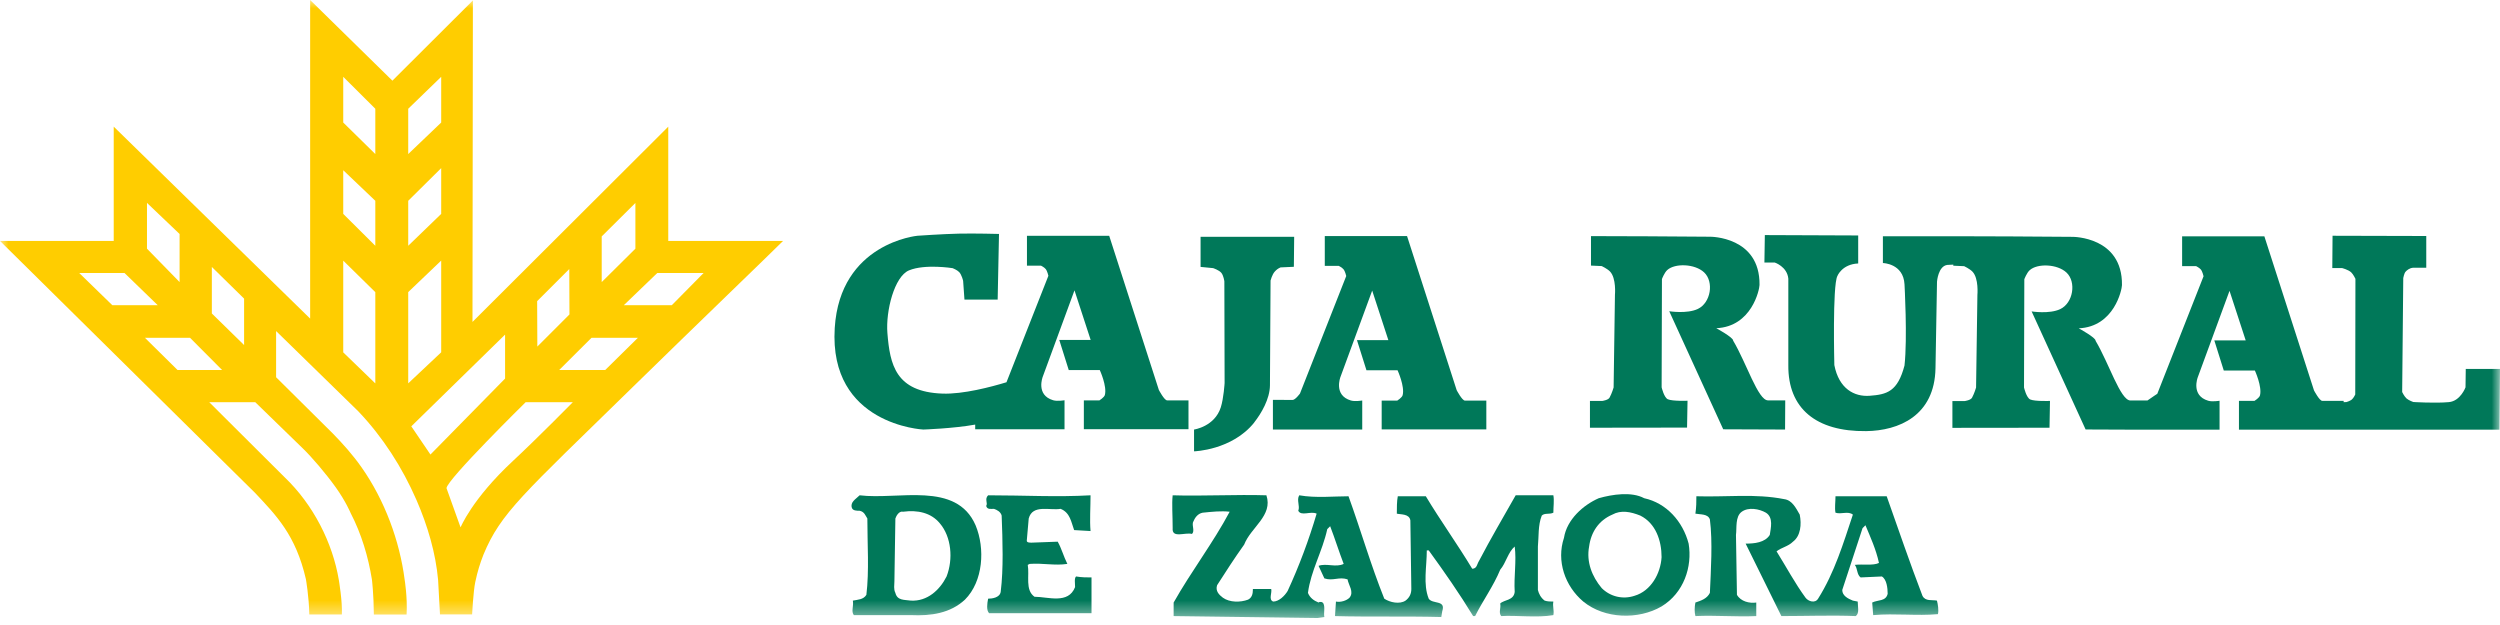 <svg width="152" height="38" viewBox="0 0 152 38" fill="none" xmlns="http://www.w3.org/2000/svg">
<mask id="mask0_41_543" style="mask-type:luminance" maskUnits="userSpaceOnUse" x="0" y="0" width="152" height="38">
<path d="M152 0H0V37.575H152V0Z" fill="white"/>
</mask>
<g mask="url(#mask0_41_543)">
<path d="M40.633 7.699L28.727 19.573L28.752 0.026L23.858 4.905L18.857 0V19.371L6.914 7.699V14.65H0L15.509 29.968C16.794 31.337 17.983 32.53 18.6 35.218C18.6 35.218 18.784 36.261 18.806 37.358H20.785C20.825 36.576 20.601 35.262 20.601 35.262C20.223 33 19.048 30.683 17.308 29.02L12.722 24.453H15.52L18.424 27.276C18.945 27.779 19.801 28.774 20.418 29.637C21.035 30.503 21.321 31.198 21.321 31.198C21.978 32.464 22.393 33.863 22.613 35.236C22.613 35.236 22.72 36.092 22.731 37.362H24.721C24.779 36.316 24.603 35.247 24.603 35.247C24.299 32.897 23.403 30.434 21.978 28.407C21.446 27.651 20.858 26.994 20.234 26.355L16.787 22.936V20.128L21.787 25.011C23.267 26.564 24.456 28.411 25.327 30.412C26.006 31.976 26.491 33.632 26.637 35.266L26.751 37.355H28.704C28.704 37.355 28.778 35.945 28.895 35.394C29.039 34.715 29.182 34.267 29.395 33.72C30.445 31.186 31.785 30.07 38.423 23.579C42.377 19.713 46.765 15.494 47.609 14.65H40.63V7.699H40.633ZM8.937 12.336L10.919 14.227V17.15L8.937 15.12V12.336ZM4.817 16.599H7.571L9.59 18.556H6.829L4.817 16.599ZM10.794 22.496L8.812 20.539H11.555L13.504 22.496H10.791H10.794ZM14.841 20.979L12.88 19.059V16.232L14.841 18.156V20.979ZM22.819 23.311L20.869 21.424V15.847L22.819 17.763V23.315V23.311ZM22.819 14.943L20.869 13.005V10.35L22.819 12.208V14.943ZM22.819 9.366L20.869 7.45V4.67L22.819 6.612V9.366ZM38.632 12.34V15.12L36.584 17.15V14.374L38.632 12.34ZM34.612 16.357L34.623 19.118L32.67 21.071L32.659 18.31L34.612 16.357ZM24.82 6.612L26.825 4.67V7.45L24.82 9.366V6.612ZM24.82 12.208L26.825 10.222V13.005L24.82 14.943V12.208ZM24.82 17.759L26.825 15.843V21.42L24.82 23.307V17.756V17.759ZM26.171 27.636L25.007 25.921L30.709 20.344V23.017L26.171 27.636ZM31.194 28.018C28.671 30.364 28.007 32.075 28 32.06L27.148 29.681C27.166 29.167 31.961 24.453 31.961 24.453H34.829C34.829 24.453 32.644 26.67 31.194 28.018ZM36.8 22.496H33.999L35.963 20.539H38.783L36.797 22.496H36.8ZM42.778 16.599L40.846 18.556H37.928L39.962 16.599H42.774H42.778Z" fill="#FFCD00"/>
<path d="M76.259 25.679C76.688 25.139 77.206 24.251 77.213 23.432L77.25 17.055C77.25 17.055 77.346 16.687 77.504 16.515C77.617 16.39 77.702 16.328 77.856 16.258L78.667 16.221L78.686 14.396H72.995V16.228L73.758 16.302C73.758 16.302 74.111 16.416 74.254 16.585C74.394 16.75 74.441 17.106 74.441 17.106L74.456 23.289C74.456 23.289 74.401 24.21 74.225 24.765C73.85 25.94 72.598 26.116 72.598 26.116V27.441C72.598 27.441 74.908 27.379 76.263 25.683L76.259 25.679Z" fill="#007859"/>
<path d="M77.393 24.317V26.116H82.824V24.35C82.824 24.35 82.39 24.427 82.133 24.35C81.065 24.034 81.498 22.925 81.498 22.925L83.429 17.668L84.413 20.682H82.504L83.081 22.514H84.972C84.972 22.514 85.423 23.498 85.28 24.03C85.24 24.177 84.953 24.357 84.953 24.357H84.006V26.109H90.369V24.357H89.069C88.896 24.357 88.566 23.722 88.566 23.722L85.548 14.352H80.547V16.166H81.399C81.399 16.166 81.597 16.265 81.685 16.372C81.788 16.496 81.851 16.783 81.851 16.783L79.038 23.928C79.038 23.928 78.752 24.321 78.587 24.317L77.401 24.31L77.393 24.317Z" fill="#007859"/>
<path d="M56.135 26.116C56.135 26.116 57.956 26.057 59.292 25.815V26.101H64.723V24.335C64.723 24.335 64.289 24.412 64.032 24.335C62.964 24.02 63.397 22.911 63.397 22.911L65.329 17.653L66.312 20.667H64.403L64.98 22.5H66.867C66.867 22.5 67.319 23.483 67.175 24.016C67.135 24.163 66.845 24.343 66.845 24.343H65.898V26.094H72.26V24.343H70.961C70.788 24.343 70.458 23.707 70.458 23.707L67.44 14.338H62.439V16.151H63.291C63.291 16.151 63.493 16.25 63.577 16.357C63.68 16.482 63.742 16.768 63.742 16.768L61.194 23.241C60.276 23.52 58.558 23.979 57.295 23.931C54.457 23.825 54.108 22.18 53.954 20.249C53.847 18.909 54.376 16.808 55.268 16.438C56.245 16.034 57.923 16.305 57.923 16.305C57.923 16.305 58.195 16.412 58.319 16.544C58.474 16.709 58.558 17.073 58.558 17.073L58.639 18.215H60.658L60.739 14.224C60.739 14.224 59.248 14.183 58.294 14.205C57.313 14.227 55.782 14.334 55.782 14.334C55.782 14.334 51.075 14.767 50.752 19.94C50.382 25.844 56.135 26.116 56.135 26.116Z" fill="#007859"/>
<path d="M102.606 24.365C102.606 24.365 101.688 24.401 101.406 24.276C101.171 24.174 101.027 23.549 101.027 23.549L101.046 16.966C101.046 16.966 101.189 16.581 101.372 16.416C101.842 15.993 103.05 16.034 103.612 16.562C104.218 17.135 104.02 18.409 103.227 18.784C102.566 19.096 101.49 18.923 101.49 18.923L104.772 26.101L108.532 26.116L108.543 24.343H107.493C106.887 24.343 106.179 22.055 105.375 20.711C105.404 20.528 104.35 19.955 104.35 19.955C106.509 19.86 106.975 17.602 106.979 17.326C107.016 14.371 103.976 14.393 103.976 14.393L100.198 14.367L96.732 14.356V16.148L97.385 16.177C97.385 16.177 97.727 16.339 97.888 16.507C98.281 16.915 98.189 17.925 98.189 17.925L98.108 23.557C98.108 23.557 98.006 23.913 97.862 24.174C97.778 24.328 97.425 24.376 97.425 24.376H96.669V26.006L102.573 25.998L102.602 24.368L102.606 24.365Z" fill="#007859"/>
<path d="M149.918 22.426L149.903 23.55C149.903 23.55 149.599 24.383 148.894 24.449C148.053 24.526 146.727 24.442 146.727 24.442C146.727 24.442 146.456 24.346 146.32 24.229C146.18 24.104 146.052 23.836 146.052 23.836L146.118 16.904C146.118 16.904 146.173 16.618 146.254 16.526C146.338 16.427 146.503 16.298 146.702 16.28H147.517V14.349L141.819 14.334L141.804 16.298H142.395C142.395 16.298 142.777 16.394 142.953 16.559C143.085 16.684 143.21 16.952 143.21 16.952L143.199 23.986C143.199 23.986 143.1 24.203 142.986 24.295C142.88 24.383 142.667 24.445 142.667 24.445L142.494 24.453V24.372H141.194C141.022 24.372 140.691 23.737 140.691 23.737L137.673 14.367H132.673V16.181H133.524C133.524 16.181 133.723 16.28 133.811 16.386C133.914 16.511 133.976 16.797 133.976 16.797L131.164 23.942C131.164 23.942 130.848 24.148 130.565 24.35H129.53C128.924 24.35 128.215 22.063 127.411 20.719C127.441 20.535 126.387 19.962 126.387 19.962C128.546 19.867 129.012 17.609 129.016 17.334C129.052 14.378 126.012 14.4 126.012 14.4L122.234 14.374L118.768 14.363H114.48V15.993C114.48 15.993 115.725 16.015 115.794 17.286C115.794 17.286 115.978 20.565 115.794 22.221C115.376 23.81 114.73 23.986 113.668 24.064C112.743 24.13 111.807 23.638 111.528 22.198C111.528 22.198 111.407 17.378 111.712 16.783C111.712 16.783 111.987 16.063 112.978 16.019V14.316L107.302 14.293L107.276 15.96H107.9C107.9 15.96 108.66 16.206 108.73 16.944C108.73 16.944 108.73 21.773 108.73 22.202C108.705 24.835 110.419 26.248 113.459 26.212C115.438 26.189 117.63 25.286 117.678 22.382L117.77 17.124C117.77 17.124 117.839 16.177 118.397 16.107L118.761 16.089V16.155L119.422 16.184C119.422 16.184 119.763 16.346 119.925 16.515C120.318 16.922 120.226 17.932 120.226 17.932L120.145 23.564C120.145 23.564 120.042 23.92 119.899 24.181C119.815 24.335 119.462 24.383 119.462 24.383H118.706V26.013L124.61 26.006L124.639 24.376C124.639 24.376 123.721 24.412 123.439 24.288C123.204 24.185 123.06 23.561 123.06 23.561L123.079 16.977C123.079 16.977 123.222 16.592 123.406 16.427C123.875 16.005 125.083 16.045 125.645 16.574C126.251 17.146 126.053 18.42 125.26 18.795C124.599 19.107 123.523 18.934 123.523 18.934L126.805 26.112L129.522 26.123H134.949V24.365C134.949 24.365 134.516 24.442 134.259 24.365C133.19 24.049 133.624 22.94 133.624 22.94L135.555 17.682L136.539 20.697H134.63L135.206 22.529H137.097C137.097 22.529 137.548 23.513 137.405 24.045C137.365 24.192 137.075 24.372 137.075 24.372H136.128V26.123H151.967L152 22.433H149.918V22.426Z" fill="#007859"/>
<path d="M52.265 30.114C52.03 30.349 51.678 30.526 51.795 30.878C51.854 31.054 52.089 31.054 52.265 31.054C52.559 31.113 52.617 31.348 52.735 31.524C52.735 33.11 52.852 34.697 52.676 36.165C52.5 36.459 52.148 36.459 51.854 36.518C51.913 36.87 51.736 37.164 51.913 37.399H55.379C56.612 37.458 57.787 37.281 58.668 36.459C59.784 35.343 59.902 33.345 59.315 31.936C58.14 29.233 54.615 30.408 52.265 30.114ZM57.552 35.049C57.141 35.871 56.377 36.576 55.379 36.518C54.967 36.459 54.556 36.518 54.439 36.048C54.321 35.813 54.38 35.578 54.38 35.343L54.439 31.524C54.497 31.348 54.674 31.054 54.909 31.113C55.79 30.996 56.612 31.172 57.141 31.818C57.846 32.64 57.963 33.992 57.552 35.049Z" fill="#007859"/>
<path d="M65.365 35.695C64.954 36.753 63.721 36.283 62.898 36.283C62.311 35.871 62.604 34.99 62.487 34.344L62.604 34.285C63.427 34.227 64.132 34.403 64.895 34.285C64.66 33.815 64.543 33.345 64.308 32.934L62.722 32.993C62.604 32.993 62.428 32.993 62.428 32.875L62.546 31.524C62.781 30.643 63.838 31.054 64.484 30.937C65.072 31.172 65.13 31.759 65.307 32.229L66.305 32.288C66.247 31.642 66.305 30.819 66.305 30.114C64.249 30.232 62.252 30.114 60.078 30.114C59.843 30.349 60.078 30.584 59.961 30.761C60.02 30.996 60.255 30.937 60.431 30.937C60.607 30.996 60.842 31.113 60.901 31.348C60.959 32.875 61.018 34.579 60.842 35.989C60.783 36.341 60.313 36.4 60.078 36.4C60.02 36.694 59.961 37.105 60.137 37.281H66.364V35.108C66.07 35.108 65.777 35.108 65.424 35.049C65.307 35.166 65.365 35.46 65.365 35.695Z" fill="#007859"/>
<path d="M93.739 31.348C93.915 31.172 94.209 31.289 94.444 31.172C94.444 30.819 94.503 30.408 94.444 30.114H92.153C91.389 31.465 90.626 32.758 89.921 34.109C89.803 34.285 89.803 34.579 89.51 34.579C88.628 33.11 87.571 31.642 86.69 30.173H84.986C84.927 30.467 84.927 30.878 84.927 31.23C85.162 31.289 85.691 31.23 85.75 31.642L85.809 35.813C85.809 36.106 85.691 36.341 85.456 36.518C85.104 36.753 84.516 36.635 84.164 36.4C83.341 34.344 82.754 32.288 81.99 30.173C81.109 30.173 79.993 30.291 78.994 30.114C78.818 30.408 79.053 30.761 78.935 31.054C79.112 31.407 79.699 31.054 80.052 31.23C79.582 32.817 78.994 34.403 78.289 35.93C78.113 36.224 77.76 36.576 77.408 36.576C77.114 36.459 77.349 36.048 77.29 35.813H76.174V35.871C76.174 36.106 76.116 36.341 75.881 36.459C75.411 36.635 74.764 36.635 74.353 36.341C74.118 36.165 73.883 35.93 74.001 35.578C74.529 34.755 75.058 33.933 75.646 33.11C76.057 32.053 77.408 31.348 76.997 30.114C75.176 30.056 73.061 30.173 71.298 30.114C71.24 30.643 71.298 31.348 71.298 32.112C71.24 32.758 72.062 32.347 72.473 32.464C72.65 32.288 72.473 31.994 72.532 31.759C72.65 31.465 72.826 31.23 73.12 31.172C73.707 31.113 74.236 31.054 74.764 31.113C73.766 32.993 72.415 34.755 71.357 36.635V37.458L80.11 37.575L80.522 37.516C80.463 37.281 80.58 36.929 80.463 36.694C80.404 36.576 80.228 36.576 80.169 36.635C79.875 36.518 79.64 36.341 79.523 36.048C79.699 34.697 80.404 33.522 80.698 32.17L80.874 31.994C81.168 32.758 81.403 33.522 81.696 34.285C81.226 34.52 80.639 34.227 80.169 34.403L80.522 35.166C81.05 35.343 81.403 35.049 81.931 35.225C81.99 35.578 82.343 35.989 82.049 36.341C81.873 36.518 81.52 36.635 81.226 36.576L81.168 37.458C83.165 37.516 85.515 37.458 87.63 37.516L87.688 37.164C87.923 36.459 87.101 36.753 86.866 36.4C86.513 35.519 86.749 34.462 86.749 33.463H86.866C87.806 34.755 88.746 36.106 89.568 37.458H89.686C90.156 36.518 90.802 35.636 91.213 34.638C91.566 34.227 91.683 33.58 92.094 33.228C92.212 34.109 92.036 35.049 92.094 35.989C92.036 36.518 91.448 36.459 91.213 36.694C91.272 36.988 91.096 37.223 91.272 37.458C92.212 37.399 93.445 37.575 94.444 37.399C94.503 37.105 94.385 36.87 94.444 36.576C94.268 36.576 94.092 36.576 93.915 36.518C93.68 36.341 93.563 36.106 93.504 35.871V33.228C93.563 32.64 93.504 31.936 93.739 31.348Z" fill="#007859"/>
<path d="M99.966 30.291C99.203 29.879 98.028 30.056 97.205 30.291C96.265 30.702 95.267 31.583 95.09 32.699C94.62 34.109 95.149 35.636 96.265 36.576C97.558 37.634 99.614 37.693 101.024 36.87C102.375 36.048 102.903 34.462 102.669 33.052C102.316 31.7 101.317 30.584 99.966 30.291ZM99.379 36.224C98.674 36.459 97.91 36.283 97.381 35.754C96.794 35.049 96.442 34.168 96.618 33.228C96.735 32.347 97.205 31.642 98.028 31.289C98.556 30.995 99.144 31.113 99.731 31.348C100.671 31.818 101.024 32.875 101.024 33.874C100.965 34.873 100.377 35.93 99.379 36.224Z" fill="#007859"/>
<path d="M116.885 36.224C116.121 34.227 115.416 32.17 114.711 30.173H111.598C111.598 30.526 111.539 30.878 111.598 31.172C111.95 31.289 112.362 31.054 112.655 31.289C112.068 33.052 111.539 34.814 110.54 36.4C110.364 36.694 109.953 36.576 109.777 36.341C109.131 35.46 108.602 34.462 108.014 33.522C108.308 33.287 108.719 33.228 109.013 32.934C109.483 32.582 109.542 31.877 109.424 31.289C109.189 30.878 108.954 30.408 108.484 30.349C106.722 29.997 104.96 30.232 103.139 30.173C103.139 30.526 103.139 30.819 103.08 31.23C103.374 31.289 103.844 31.23 103.961 31.583C104.137 32.934 104.02 34.697 103.961 36.048C103.785 36.4 103.432 36.518 103.08 36.635C103.021 36.929 103.021 37.222 103.08 37.458C104.313 37.399 105.547 37.516 106.781 37.458V36.635C106.37 36.694 105.841 36.576 105.606 36.165L105.547 32.523C105.606 32.112 105.488 31.407 105.9 31.113C106.311 30.819 106.957 30.937 107.368 31.172C107.838 31.465 107.662 32.112 107.603 32.523C107.309 32.993 106.663 33.052 106.135 33.052L108.308 37.458C109.836 37.458 111.363 37.399 112.832 37.458C113.067 37.281 112.949 36.87 112.949 36.576L112.655 36.518C112.362 36.4 112.009 36.224 112.009 35.871L113.243 32.112L113.419 31.935C113.713 32.64 114.065 33.404 114.241 34.227C113.889 34.403 113.243 34.285 112.773 34.344C112.949 34.579 112.89 34.931 113.125 35.108L114.418 35.049C114.711 35.225 114.77 35.754 114.77 36.106C114.653 36.576 114.183 36.459 113.83 36.635L113.889 37.399C115.24 37.281 116.533 37.458 117.825 37.34C117.884 37.105 117.825 36.752 117.766 36.518C117.472 36.459 117.061 36.576 116.885 36.224Z" fill="#007859"/>
</g>
</svg>
